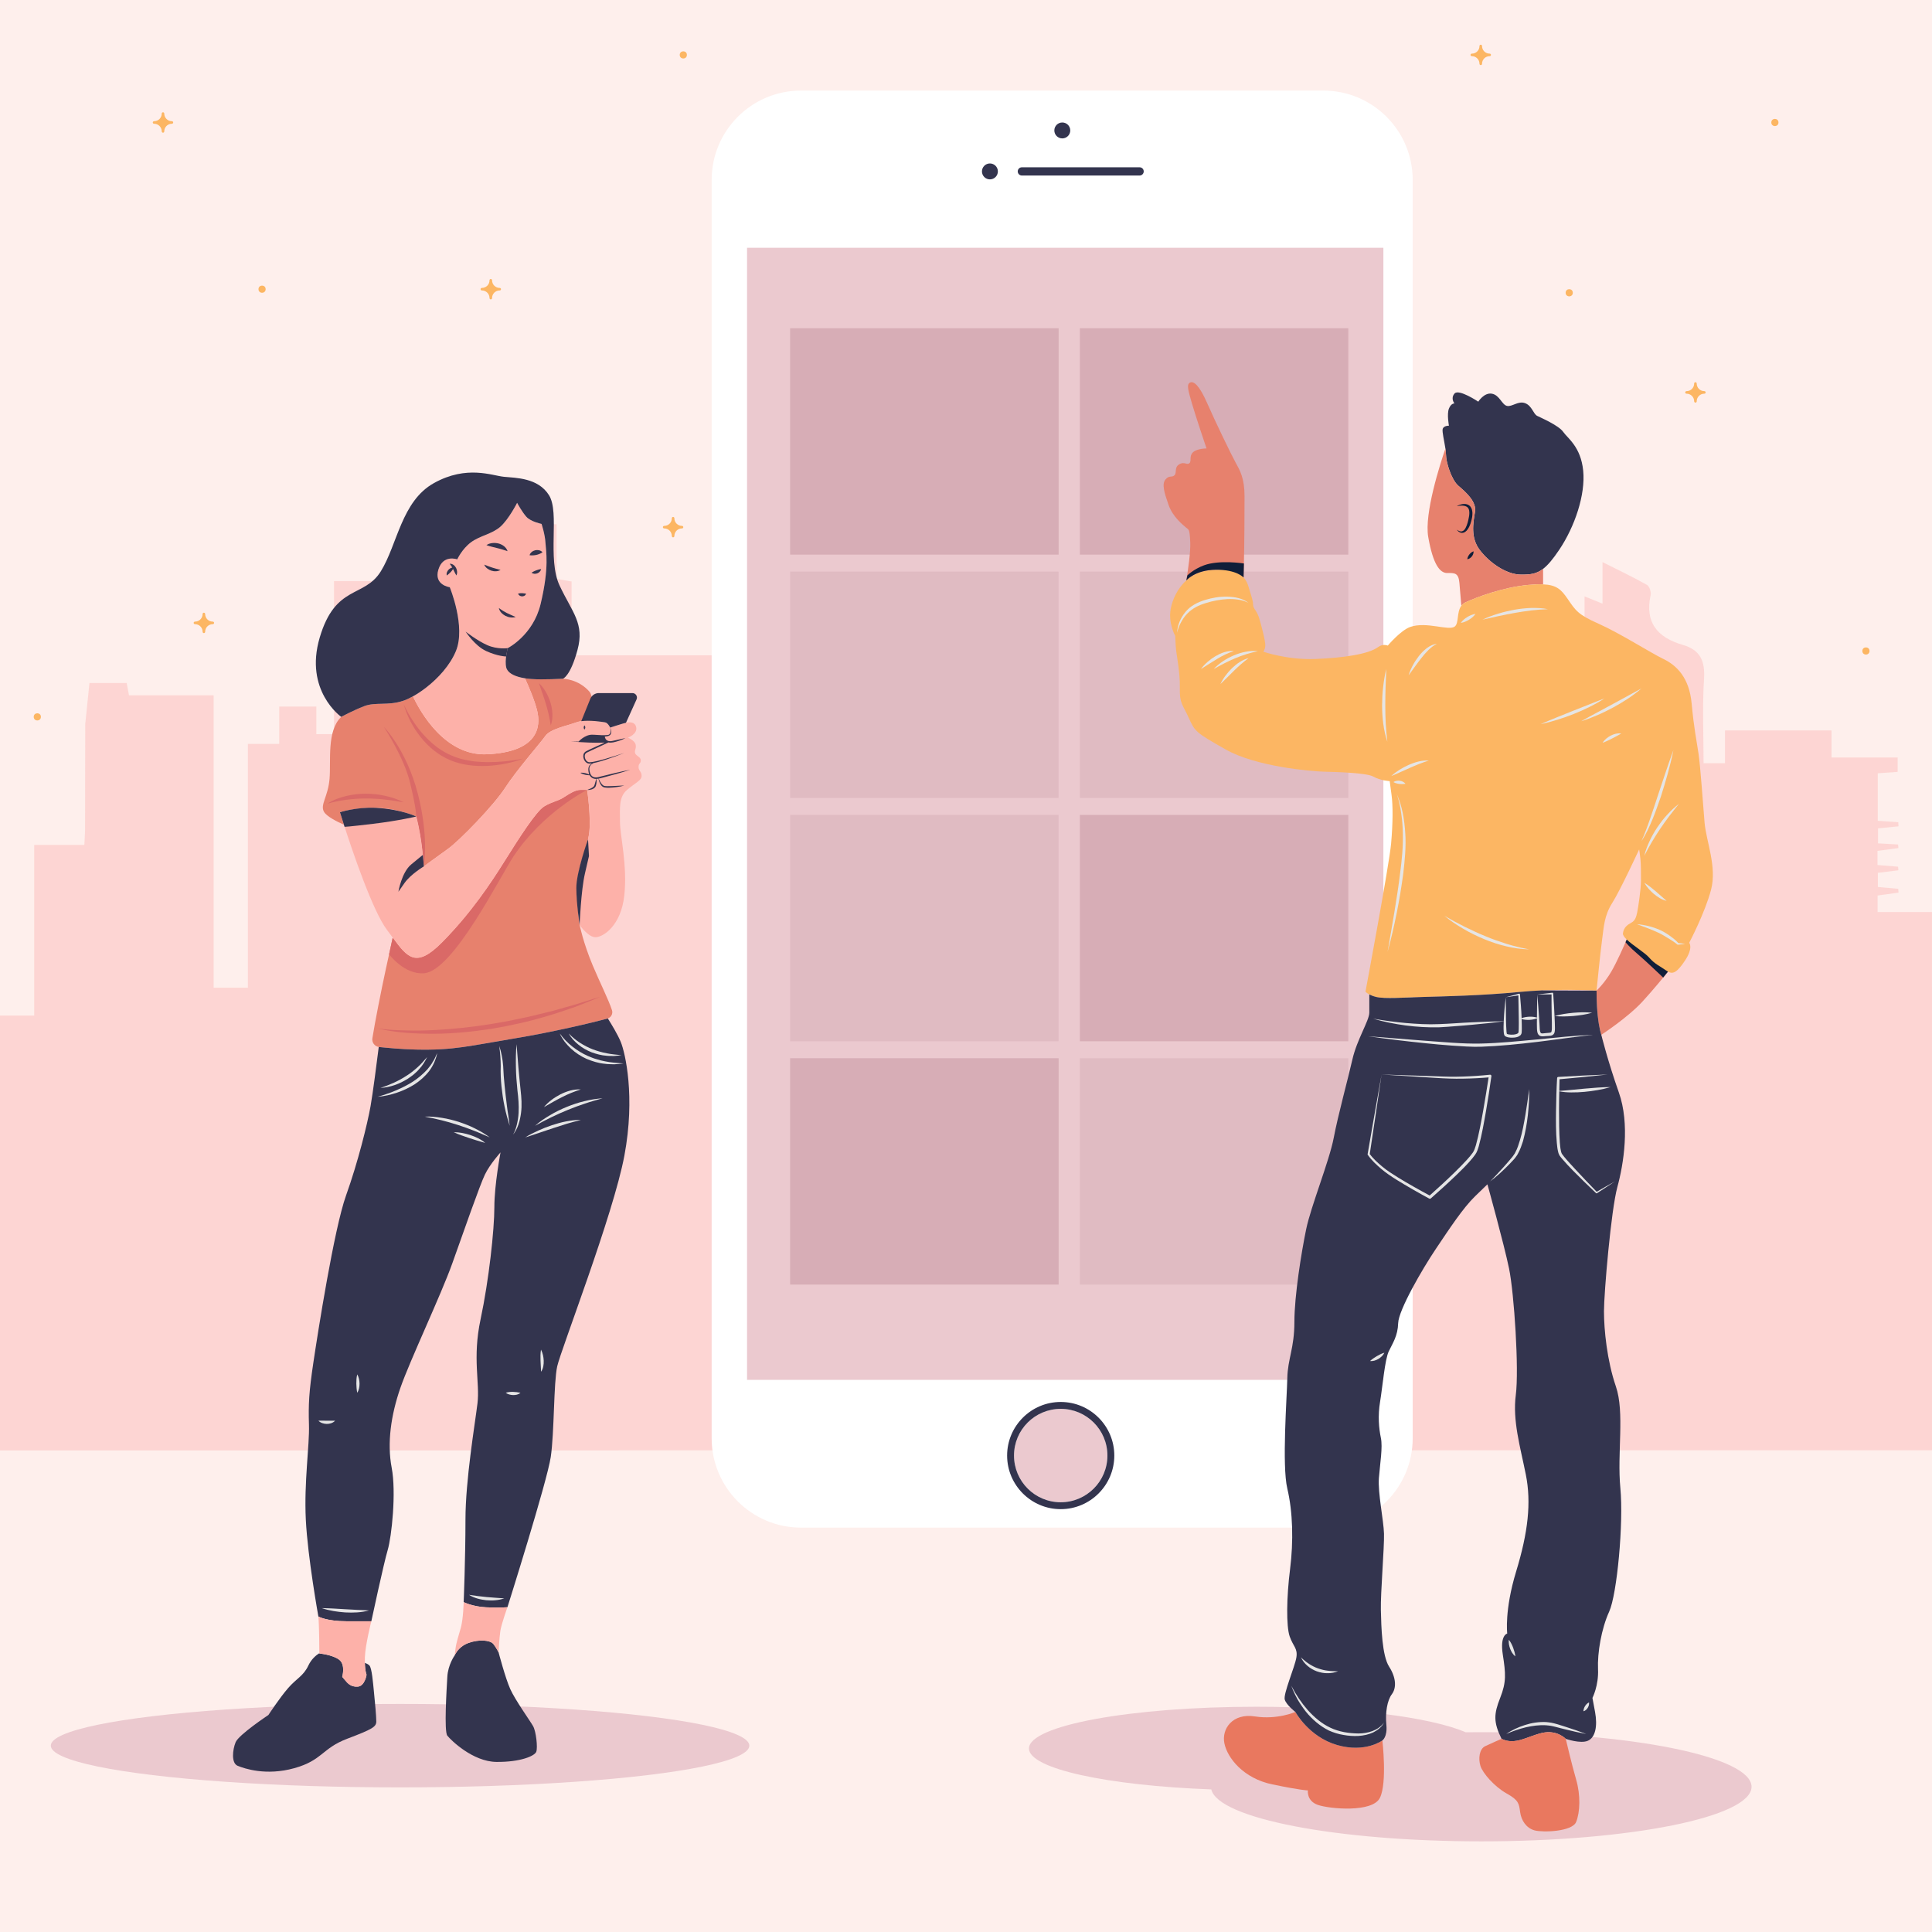 <?xml version="1.0" encoding="utf-8"?>
<!-- Generator: Adobe Illustrator 27.5.0, SVG Export Plug-In . SVG Version: 6.00 Build 0)  -->
<svg version="1.1" xmlns="http://www.w3.org/2000/svg" xmlns:xlink="http://www.w3.org/1999/xlink" x="0px" y="0px"
	 viewBox="0 0 500 500" style="enable-background:new 0 0 500 500;" xml:space="preserve">
<g id="BACKGROUND">
	<rect style="fill:#FEEFEC;" width="500" height="500"/>
</g>
<g id="OBJECTS">
	<g>
		<g style="opacity:0.4;">
			<path style="fill:#FDB0AD;" d="M499.999,255.558c0-6.483-0.001-12.982-0.003-19.524c-4.948,0-9.455,0-14.073,0
				c0-1.667,0-2.962,0-4.269c1.911-0.267,3.662-0.512,5.412-0.757c-0.025-0.329-0.05-0.659-0.075-0.988
				c-1.765-0.156-3.531-0.311-5.263-0.464c0-1.362,0-2.534,0-3.669c1.932-0.238,3.617-0.445,5.303-0.653
				c-0.023-0.313-0.047-0.626-0.07-0.938c-1.771-0.141-3.543-0.282-5.332-0.424c0-1.354,0-2.464,0-3.662
				c1.891-0.254,3.651-0.491,5.411-0.728c-0.03-0.31-0.06-0.621-0.09-0.931c-1.705-0.096-3.41-0.191-5.189-0.291
				c0-1.453,0-2.702,0-3.875c1.964-0.194,3.634-0.359,5.303-0.524c-0.018-0.355-0.035-0.711-0.053-1.066
				c-1.778-0.126-3.557-0.253-5.305-0.377c0-4.191,0-8.184,0-12.292c1.83-0.13,3.448-0.244,5.133-0.363c0-1.242,0-2.301,0-3.736
				c-5.769,0-11.315,0-17.113,0c0-2.526,0-4.674,0-6.98c-9.248,0-18.227,0-27.566,0c0,2.949,0,5.696,0,8.48
				c-1.995,0-3.627,0-5.545,0c0-7.4-0.337-14.675,0.121-21.9c0.293-4.628-1.043-7.444-5.489-8.73
				c-6.493-1.878-9.894-5.72-8.331-12.882c0.175-0.804-0.308-2.287-0.943-2.644c-3.574-2.011-7.288-3.774-11.52-5.906
				c0,3.933,0,7.178,0,10.764c-1.707-0.695-2.977-1.213-4.643-1.891c0,13.101,0,31.662,0,44.757l-24.255,0.212l-30.14,0.018
				c0,0,0,9.703,0,14.647c-2.06,0-3.741,0-5.564,0c-0.109-2.461-0.208-4.696-0.307-6.947c-1.149-0.186-2.027-0.329-2.584-0.419
				c-0.743-3.981-1.429-7.661-2.116-11.342c-0.312,0.035-0.624,0.07-0.937,0.105c0,3.762,0,7.525,0,11.59c-3.448,0-6.512,0-9.54,0
				c-0.203,1.422-0.361,2.521-0.57,3.985c-4.94,0-9.766,0-14.532,0c-0.205,1.273-0.347,2.156-0.5,3.111c-2.321,0-4.46,0-6.983,0
				c0-3.45,0-10.054,0-10.054s-0.004-4.238-4.219-4.492c0.804-5.816,0.533-6.518-3.435-8.374c1.071-2.69,2.482-8.391,2.482-8.391
				l0.168-0.883c0,0,0.007-3.481,0.007-5.587c-3.502,0-6.673,0-10.016,0c-0.117-2.371-0.217-4.394-0.335-6.786
				c-2.525,0-4.858,0-7.546,0c0-2.296,0-4.21,0-6.142c-1.558,0-2.742,0-4.28,0c0,2.128,0,4.044,0,6.238c-6.765,0-13.177,0-19.825,0
				c-0.104,2.293-0.196,4.319-0.294,6.489c-1.203,0-2.177,0-3.576,0c0-12.674,0-25.168,0-37.857c-6.529,0-26.447,0.198-26.447,0.198
				s-0.185-7.334-0.282-9.398c-1.361-0.153-2.445-0.275-3.71-0.418c0-5.294,0-10.369,0-15.443c-0.416,0-0.831,0-1.247,0
				c0,5.143,0,10.287,0,15.299c-1.524,0.316-2.392,0.496-3.268,0.678c0,0-0.28,2.632-0.404,3.805l-2.811-0.01l0.047-8.124
				l-6.317,0.085c0,4.447,0,8.763,0,13.365c-2.745,0-5.095,0-7.878,0c0,26.3,0,52.3,0,78.602c-4.762,0-9.086,0-13.738,0
				c0,10.223,0,20.144,0,30.172c-1.713,0-3.086,0-4.807,0c0-12.632,0-37.725,0-37.725s0-15.047,0-22.599v-17.101h-42.383
				l-0.007-0.262c0-6.464,0-12.636,0-18.858c-1.311-0.224-2.401-0.41-3.882-0.662c0-4.787,0-9.496,0-14.15
				c-11.186,0-21.954,0-33.142,0c0,4.885,0,9.593,0,14.71c-5.542,0-10.671,0-15.742,0h-8.722v39.607
				c-1.41-0.036-2.869,0.013-4.564,0.013c0-2.625,0-4.851,0-7.154c-3.336,0-6.301,0-9.62,0c0,3.222,0,6.283,0,9.673
				c-2.791,0-5.238,0-8.101,0c0,21.243,0,42.151,0,63.097c-3.088,0-5.746,0-8.862,0c0-25.25,0-50.317,0-75.67
				c-7.588,0-14.719,0-21.916,0c-0.228-1.236-0.407-2.204-0.588-3.183c-3.142,0-6.104,0-9.643,0
				c-0.39,3.631-1.086,10.578-1.086,10.578l-0.052,27.743c0,0-0.105,2.183-0.178,3.583c-4.445,0-8.546,0-12.975,0
				c0,14.819,0,29.31,0,44.158c-3.075,0-5.824,0-8.857,0c0,1.046,0,3.078,0,3.078v9.059c0,0,0,8.031,0,11.475v88.927l500-0.036
				V255.558H499.999z"/>
		</g>
		<g>
			<g>
				<path style="fill:#FCB663;" d="M441.067,101.226L441.067,101.226c-1.081,0-1.957-0.876-1.957-1.957l0,0
					c0-0.176-0.126-0.338-0.301-0.353c-0.196-0.017-0.361,0.137-0.361,0.33v0.023c0,1.081-0.876,1.957-1.957,1.957l0,0
					c-0.176,0-0.338,0.126-0.353,0.301c-0.017,0.196,0.137,0.361,0.33,0.361h0.023c1.081,0,1.957,0.876,1.957,1.957v0
					c0,0.176,0.126,0.338,0.301,0.353c0.196,0.017,0.361-0.137,0.361-0.33v-0.024c0-1.081,0.876-1.957,1.957-1.957h0.023
					c0.193,0,0.347-0.164,0.33-0.361C441.405,101.352,441.243,101.226,441.067,101.226z"/>
			</g>
			<g>
				<path style="fill:#FCB663;" d="M55.052,160.874L55.052,160.874c-1.081,0-1.957-0.876-1.957-1.957l0,0
					c0-0.176-0.126-0.338-0.301-0.353c-0.196-0.017-0.361,0.137-0.361,0.33v0.023c0,1.081-0.876,1.957-1.957,1.957h0
					c-0.176,0-0.338,0.126-0.353,0.301c-0.017,0.196,0.137,0.361,0.33,0.361h0.023c1.081,0,1.957,0.876,1.957,1.957v0
					c0,0.176,0.126,0.338,0.301,0.353c0.196,0.017,0.361-0.137,0.361-0.33v-0.024c0-1.081,0.876-1.957,1.957-1.957h0.023
					c0.193,0,0.347-0.164,0.33-0.361C55.39,161,55.228,160.874,55.052,160.874z"/>
			</g>
			<g>
				<path style="fill:#FCB663;" d="M129.305,74.51L129.305,74.51c-1.081,0-1.957-0.876-1.957-1.957v0
					c0-0.176-0.126-0.338-0.301-0.353c-0.196-0.017-0.361,0.137-0.361,0.33v0.023c0,1.081-0.876,1.957-1.957,1.957l0,0
					c-0.176,0-0.338,0.126-0.353,0.301c-0.017,0.196,0.137,0.361,0.33,0.361h0.023c1.081,0,1.957,0.876,1.957,1.957v0
					c0,0.176,0.126,0.338,0.301,0.353c0.196,0.017,0.361-0.137,0.361-0.33v-0.024c0-1.081,0.876-1.957,1.957-1.957h0.023
					c0.193,0,0.347-0.164,0.33-0.361C129.643,74.636,129.481,74.51,129.305,74.51z"/>
			</g>
			<g>
				<path style="fill:#FCB663;" d="M176.486,136.094L176.486,136.094c-1.081,0-1.957-0.876-1.957-1.957v0
					c0-0.176-0.126-0.338-0.301-0.353c-0.196-0.017-0.361,0.137-0.361,0.33v0.023c0,1.081-0.876,1.957-1.957,1.957l0,0
					c-0.176,0-0.338,0.126-0.353,0.301c-0.017,0.196,0.137,0.361,0.33,0.361h0.023c1.081,0,1.957,0.876,1.957,1.957v0
					c0,0.176,0.126,0.338,0.301,0.353c0.196,0.017,0.361-0.137,0.361-0.33v-0.024c0-1.081,0.876-1.957,1.957-1.957h0.023
					c0.193,0,0.347-0.164,0.33-0.361C176.824,136.22,176.662,136.094,176.486,136.094z"/>
			</g>
			<g>
				<path style="fill:#FCB663;" d="M44.47,31.368L44.47,31.368c-1.081,0-1.957-0.876-1.957-1.957v0c0-0.176-0.126-0.338-0.301-0.353
					c-0.196-0.017-0.361,0.137-0.361,0.33v0.023c0,1.081-0.876,1.957-1.957,1.957h0c-0.176,0-0.338,0.126-0.353,0.301
					c-0.017,0.196,0.137,0.361,0.33,0.361h0.023c1.081,0,1.957,0.876,1.957,1.957v0c0,0.176,0.126,0.338,0.301,0.353
					c0.196,0.017,0.361-0.137,0.361-0.33v-0.024c0-1.081,0.876-1.957,1.957-1.957h0.023c0.193,0,0.347-0.164,0.33-0.361
					C44.808,31.494,44.646,31.368,44.47,31.368z"/>
			</g>
			<g>
				<path style="fill:#FCB663;" d="M385.507,13.879L385.507,13.879c-1.081,0-1.957-0.876-1.957-1.957v0
					c0-0.176-0.126-0.338-0.301-0.353c-0.196-0.017-0.361,0.137-0.361,0.33v0.023c0,1.081-0.876,1.957-1.957,1.957l0,0
					c-0.176,0-0.338,0.126-0.353,0.301c-0.017,0.196,0.137,0.361,0.33,0.361h0.023c1.081,0,1.957,0.876,1.957,1.957v0
					c0,0.176,0.126,0.338,0.301,0.353c0.196,0.017,0.361-0.137,0.361-0.33v-0.024c0-1.081,0.876-1.957,1.957-1.957h0.023
					c0.193,0,0.347-0.164,0.33-0.361C385.845,14.005,385.683,13.879,385.507,13.879z"/>
			</g>
			<circle style="fill:#FCB663;" cx="9.656" cy="185.524" r="0.926"/>
			<circle style="fill:#FCB663;" cx="176.841" cy="14.21" r="0.926"/>
			<circle style="fill:#FCB663;" cx="482.902" cy="168.47" r="0.926"/>
			<circle style="fill:#FCB663;" cx="459.341" cy="31.699" r="0.926"/>
			<circle style="fill:#FCB663;" cx="67.823" cy="74.841" r="0.926"/>
			<circle style="fill:#FCB663;" cx="406.115" cy="75.767" r="0.926"/>
		</g>
	</g>
	<g>
		<g>
			<path style="fill:#FFFFFF;" d="M342.467,395.347H207.309c-12.777,0-23.135-10.358-23.135-23.135V46.575
				c0-12.777,10.358-23.135,23.135-23.135h135.159c12.777,0,23.135,10.358,23.135,23.135v325.636
				C365.603,384.989,355.245,395.347,342.467,395.347z"/>
		</g>
		<g>
			<rect x="193.333" y="64.124" style="fill:#EBC9CF;" width="164.684" height="292.983"/>
		</g>
		<g>
			<g>
				<circle style="fill:#33344E;" cx="274.921" cy="33.759" r="2.06"/>
			</g>
			<g>
				<circle style="fill:#33344E;" cx="256.189" cy="44.362" r="2.06"/>
			</g>
			<g>
				<path style="fill:#33344E;" d="M294.928,45.428h-30.471c-0.59,0-1.068-0.478-1.068-1.067s0.478-1.067,1.068-1.067h30.471
					c0.59,0,1.068,0.478,1.068,1.067S295.517,45.428,294.928,45.428z"/>
			</g>
			<g>
				<circle style="fill:#EBC9CF;" cx="274.512" cy="376.697" r="12.085"/>
			</g>
			<g>
				<path style="fill:#33344E;" d="M274.512,364.612c6.675,0,12.085,5.411,12.085,12.086c0,6.675-5.411,12.085-12.085,12.085
					s-12.085-5.411-12.085-12.085C262.426,370.022,267.837,364.612,274.512,364.612 M274.512,362.827
					c-7.648,0-13.87,6.222-13.87,13.87c0,7.648,6.222,13.87,13.87,13.87s13.87-6.222,13.87-13.87
					C288.382,369.049,282.16,362.827,274.512,362.827L274.512,362.827z"/>
			</g>
		</g>
		<g style="opacity:0.2;">
			<g>
				<rect x="204.487" y="84.95" style="fill:#863D50;" width="69.48" height="58.584"/>
			</g>
			<g>
				<rect x="279.466" y="84.95" style="fill:#863D50;" width="69.48" height="58.584"/>
			</g>
			<g style="opacity:0.5;">
				<rect x="204.487" y="147.921" style="fill:#863D50;" width="69.48" height="58.584"/>
			</g>
			<g style="opacity:0.5;">
				<rect x="279.466" y="147.921" style="fill:#863D50;" width="69.48" height="58.584"/>
			</g>
			<g style="opacity:0.5;">
				<rect x="204.487" y="210.893" style="fill:#863D50;" width="69.48" height="58.584"/>
			</g>
			<g>
				<rect x="279.466" y="210.893" style="fill:#863D50;" width="69.48" height="58.584"/>
			</g>
			<g>
				<rect x="204.487" y="273.864" style="fill:#863D50;" width="69.48" height="58.584"/>
			</g>
			<g style="opacity:0.5;">
				<rect x="279.466" y="273.864" style="fill:#863D50;" width="69.48" height="58.584"/>
			</g>
		</g>
	</g>
	<g>
		<path style="fill:#EBC9CF;" d="M383.349,448.287c-1.357,0-2.702,0.01-4.04,0.025c-8.917-3.881-29.829-6.605-54.206-6.605
			c-32.48,0-58.81,4.836-58.81,10.8c0,5.234,20.277,9.598,47.19,10.589c1.761,7.486,32.365,13.447,69.866,13.447
			c38.633,0,69.951-6.325,69.951-14.128C453.301,454.613,421.982,448.287,383.349,448.287z"/>
		<g>
			<g>
				<path style="fill:#E7816D;" d="M431.244,251.188c-1.485-1.069-2.97-1.652-4.455-3.38c-1.067-1.242-4.189-3.125-5.796-4.659
					c-0.697,1.615-2.553,5.83-3.961,8.252c-1.768,3.041-3.843,4.968-3.843,4.968s-0.046,3.093,0.307,6.487
					c0.354,3.394,0.919,4.95,0.919,4.95s6.859-4.455,10.677-8.627c2.878-3.145,5.474-6.337,6.579-7.719
					C431.532,251.382,431.39,251.294,431.244,251.188z"/>
			</g>
			<g>
				<path style="fill:#101E39;" d="M421.275,242.492l10.96,8.259l-1.804,2.243c0,0-4.971-4.731-6.782-6.243
					c-1.811-1.512-2.957-2.907-2.957-2.907L421.275,242.492z"/>
			</g>
			<g>
				<path style="fill:#33344E;" d="M409.729,121.808c-0.621-6.209-4.036-8.382-5.174-10.037c-1.138-1.656-5.691-3.621-6.726-4.139
					c-1.035-0.517-1.331-2.594-3.114-3.284c-1.783-0.69-3.383,0.989-4.706,0.701c-1.323-0.288-1.909-2.818-3.922-3.164
					c-2.013-0.345-3.509,2.071-3.509,2.071s-5.062-3.404-6.155-2.104c-1.093,1.299,0,2.565,0,2.565s-0.863-0.115-1.438,1.323
					c-0.575,1.438,0,4.429,0,4.429s-1.392-0.046-1.622,0.874c-0.175,0.701,0.416,3.094,0.708,5.035
					c0.092,0.608,0.155,1.173,0.155,1.626c0,1.898,1.388,6.485,3.218,8.036c2.229,1.89,4.716,4.21,4.283,6.762
					c-0.485,2.858-1.166,6.651,1.201,9.795c2.433,3.23,6.829,6.415,10.762,6.415c2.317,0,3.915-0.145,5.663-1.491
					c1.219-0.938,2.509-2.459,4.167-4.925C407.556,136.295,410.35,128.017,409.729,121.808z"/>
			</g>
			<g>
				<path style="fill:#E7816D;" d="M321.835,149.455c0.018-0.769,0.046-1.914,0.086-3.629c0.124-5.188,0.165-12.64,0.165-17.375
					c0-4.735-1.194-6.711-2.347-8.811c-1.153-2.1-5.311-10.705-7.329-15.316c-2.017-4.611-3.5-5.805-4.447-5.311
					c-0.947,0.494-0.453,2.059,0.494,5.352c0.947,3.294,3.788,11.693,3.788,11.693s-2.512,0-3.541,1.029
					c-1.029,1.029-0.247,2.265-0.906,2.8c-0.659,0.535-1.318-0.535-2.635,0.288c-1.318,0.823-0.535,2.1-1.194,2.8
					c-0.659,0.7-1.359-0.082-2.347,1.112c-0.988,1.194-0.307,3.42,0.799,6.582c1.107,3.163,3.795,5.218,4.507,5.851
					c0.712,0.633,0.949,0.158,1.107,3.874c0.105,2.472-0.559,7.042-1.016,9.825c1.447-1.297,3.3-2.27,5.615-2.559
					C317.18,147.092,320.18,147.674,321.835,149.455z"/>
			</g>
			<g>
				<path style="fill:#E7816D;" d="M379.294,155.879c2.721-1.256,9.523-3.872,16.221-4.5c1.537-0.144,2.79-0.193,3.838-0.149v-4.009
					c-1.748,1.346-3.346,1.491-5.663,1.491c-3.932,0-8.329-3.185-10.762-6.415c-2.368-3.144-1.687-6.937-1.201-9.795
					c0.433-2.551-2.054-4.871-4.283-6.762c-1.829-1.551-3.218-6.138-3.218-8.036c0-0.453-0.063-1.018-0.155-1.626
					c-1.402,4.097-5.5,16.837-4.446,22.893c1.265,7.274,3.083,9.329,4.902,9.329s2.925-0.158,3.163,2.53
					c0.15,1.695,0.362,4.271,0.499,5.942C378.458,156.412,378.811,156.102,379.294,155.879z"/>
			</g>
			<g>
				<path style="fill:#FCB663;" d="M441.143,212.914c-0.419-4.814-1.047-14.337-1.57-17.895s-1.151-6.279-1.779-12.977
					c-0.628-6.698-3.872-9.837-7.326-11.512s-11.302-6.698-16.744-9.105c-5.442-2.407-5.965-3.454-8.058-6.488
					c-1.613-2.339-2.793-3.557-6.313-3.707c-1.048-0.045-2.301,0.005-3.838,0.149c-6.698,0.628-13.5,3.244-16.221,4.5
					c-0.483,0.223-0.837,0.533-1.105,0.893c-1.244,1.668-0.587,4.471-1.682,5.355c-1.551,1.253-7.279-1.372-11.543,0.128
					c-2.478,0.872-5.809,4.824-5.809,4.824s-1.264-0.541-2.457,0.354c-2.487,1.865-8.963,2.816-16.248,3.112
					c-7.285,0.295-13.508-1.89-13.508-1.89s0.414-0.414,0.512-1.497c0.098-1.083-0.984-5.198-1.575-7.167
					c-0.591-1.969-1.575-2.461-1.575-3.446c0-0.985-0.216-1.503-1.263-4.933c-0.26-0.852-0.66-1.57-1.207-2.158
					c-1.654-1.781-4.655-2.363-9.2-1.795c-2.315,0.289-4.168,1.262-5.615,2.559c-2.332,2.091-3.605,5.028-4.035,7.324
					c-0.698,3.721,1.163,7.034,1.163,7.034s0,0,0.116,2.384c0.116,2.384,1.168,6.721,1.076,10.966s0.738,4.337,2.307,7.844
					c1.569,3.507,1.753,3.783,9.597,8.213c7.844,4.429,21.963,5.629,25.285,5.721c3.322,0.092,11.166,0.277,12.919,1.292
					c1.753,1.015,4.208,1.158,4.208,1.158s0.121,0.966,0.483,3.623c0.362,2.657,0.362,7.125-0.121,12.56s-6.631,38.304-6.631,38.304
					s0.254,0.335,0.989,0.719c0.412,0.215,0.974,0.446,1.732,0.641c2.109,0.544,7.62,0.136,12.451,0
					c4.83-0.136,15.104-0.34,24.765-1.293c1.913-0.189,3.846-0.315,5.718-0.398c7.583-0.335,14.148,0.058,14.148,0.058
					s0.952-9.661,1.429-13.131c0.476-3.47,0.544-6.259,2.653-9.593c2.109-3.334,6.94-13.811,6.94-13.811s0.204,1.089,0.34,2.517
					c0.136,1.429,0.136,3.198,0.136,5.511c0,2.313-0.749,7.23-0.987,8.299c-0.238,1.069-0.475,2.079-1.485,2.613
					c-1.01,0.535-2.019,1.247-2.198,2.792c-0.05,0.434,0.346,0.982,0.975,1.583c1.606,1.534,4.728,3.417,5.796,4.659
					c1.485,1.728,2.97,2.311,4.455,3.38c0.147,0.106,0.288,0.194,0.429,0.272c1.278,0.715,2.348,0.225,4.382-2.826
					c2.257-3.385,1.112-4.638,1.112-4.638s4.081-7.744,5.651-13.709C444.388,224.321,441.562,217.728,441.143,212.914z"/>
			</g>
			<g>
				<path style="fill:#E9785F;" d="M346.038,451.604c-7.309-2.113-10.792-8.557-10.792-8.557s-4.657,2.07-10.479,1.164
					c-5.822-0.906-8.668,3.234-7.892,6.986c0.776,3.752,4.916,9.056,12.42,10.608c7.504,1.552,9.185,1.552,9.185,1.552
					s-0.388,2.717,2.587,3.752c2.976,1.035,14.101,2.07,16.042-1.811c1.941-3.881,0.647-14.878,0.647-14.878
					S353.346,453.717,346.038,451.604z"/>
			</g>
			<g>
				<path style="fill:#33344E;" d="M418.189,358.811c-2.311-6.741-3.082-14.734-3.082-19.453c0-4.719,1.83-26.194,3.467-32.165
					c1.637-5.971,3.274-16.275,0.385-24.461c-2.889-8.186-4.543-14.925-4.543-14.925s-0.566-1.556-0.919-4.95
					c-0.354-3.394-0.307-6.487-0.307-6.487l-14.148-0.058c-1.872,0.083-3.805,0.209-5.718,0.398
					c-9.661,0.952-19.934,1.157-24.765,1.293c-4.831,0.136-10.341,0.544-12.451,0c-0.758-0.196-1.32-0.426-1.732-0.641
					c0,1.32,0,3.399,0,4.707c0,2.032-3.204,6.954-4.376,12.111c-1.172,5.157-3.721,14.415-4.84,20.316
					c-1.119,5.901-5.901,17.702-7.122,23.603c-1.221,5.901-3.052,17.193-3.052,24.01s-1.729,9.563-1.831,14.548
					s-1.424,22.585,0,28.588c1.424,6.002,1.628,13.633,0.712,20.856c-0.916,7.223-1.017,14.752-0.102,17.397
					c0.916,2.645,2.136,3.052,1.729,5.494c-0.407,2.442-3.449,9.461-2.996,10.886c0.453,1.424,2.747,3.172,2.747,3.172
					s3.484,6.444,10.792,8.557c7.309,2.113,11.718-1.183,11.718-1.183s1.341-0.881,1.036-4.035
					c-0.305-3.154,0.203-6.308,1.424-7.935s1.119-4.273-0.712-7.122s-2.035-10.174-2.136-14.65
					c-0.102-4.476,0.909-16.176,0.811-19.737c-0.099-3.561-1.625-10.581-1.319-14.446c0.305-3.866,1.017-7.935,0.509-10.377
					s-0.814-5.697-0.203-9.36c0.61-3.663,1.221-10.886,2.238-13.022c1.017-2.136,2.34-3.968,2.442-7.325
					c0.102-3.357,6.206-13.938,9.767-19.228c3.561-5.29,7.02-10.581,10.174-13.633c3.154-3.052,3.154-3.052,3.154-3.052
					s4.273,15.362,5.595,21.771c1.323,6.409,2.616,26.11,1.749,32.755c-0.867,6.645,1.156,13.386,2.6,20.609
					c1.445,7.223,0.578,14.927-2.504,25.039c-3.082,10.112-2.311,16.083-2.311,16.083s-1.926,0.385-1.156,5.393
					c0.77,5.008,0.963,7.126-0.674,11.267c-1.637,4.141-1.781,6.258,0.361,10.592c3.57,1.728,6.632-0.656,10.494-1.53
					s6.121,1.53,6.121,1.53s3.825,1.349,5.751,0.482c1.926-0.867,2.504-3.815,1.83-7.445s-0.674-3.63-0.674-3.63
					s1.637-3.178,1.445-7.415c-0.193-4.237,0.867-10.497,2.889-14.927c2.022-4.43,3.756-22.92,2.889-31.973
					S420.5,365.552,418.189,358.811z"/>
			</g>
			<g>
				<path style="fill:#E9785F;" d="M399.093,448.479c-3.862,0.874-6.923,3.258-10.494,1.53c0,0-2.696,1.166-4.227,1.895
					c-1.53,0.729-1.822,3.206-1.239,5.101c0.583,1.895,3.644,5.393,6.777,7.142c3.134,1.749,3.206,2.623,3.498,4.81
					s1.603,4.154,3.717,4.737c2.113,0.583,9.765,0.364,10.785-2.186c1.02-2.551,1.166-6.923,0-10.931
					c-1.166-4.008-2.696-10.567-2.696-10.567S402.956,447.604,399.093,448.479z"/>
			</g>
			<g>
				<g>
					<path style="fill:#E5E5E5;" d="M354.082,268.182l14.582,1.148c4.854,0.331,9.727,0.845,14.558,0.742
						c4.849-0.113,9.704-0.613,14.553-1.061l7.278-0.71c2.426-0.233,4.875-0.376,7.303-0.495c-4.854,0.522-9.664,1.252-14.512,1.838
						c-4.845,0.58-9.702,1.075-14.602,1.255c-2.462,0.061-4.908-0.123-7.342-0.289c-2.435-0.184-4.867-0.383-7.292-0.649
						C363.754,269.458,358.91,268.882,354.082,268.182z"/>
				</g>
				<g>
					<path style="fill:#E5E5E5;" d="M401.969,257.126l-0.001-0.015l-0.001-0.008c-0.012-0.115-0.115-0.198-0.229-0.185
						c-1.345,0.142-2.659,0.309-3.88,0.455c1.291-0.011,2.497-0.006,3.676-0.019c0.005,1.932-0.013,3.864,0.05,5.793
						c0.021,0.997,0.057,2.008,0.035,2.982c-0.002,0.467-0.091,1.009-0.22,1.043c-0.203,0.125-0.812,0.135-1.29,0.184
						c-0.507,0.04-1.059,0.156-1.268,0.033c-0.195-0.073-0.317-0.583-0.35-1.044c-0.053-0.966-0.092-1.951-0.17-2.924
						c-0.123-1.955-0.296-3.951-0.463-6.049c-0.046,1.904-0.097,3.909-0.099,5.955c0,0.005,0,0.01,0,0.015
						c-0.677-0.2-1.346-0.24-2.014-0.221c-0.655,0.039-1.307,0.133-1.954,0.379c-0.003-0.067-0.004-0.135-0.007-0.202
						c-0.061-1.985-0.255-3.961-0.419-5.938l-0.001-0.018l-0.006-0.034c-0.028-0.106-0.137-0.169-0.243-0.14l-3.424,0.916
						l3.261-0.472l0.095,5.707c0.016,0.987,0.027,1.976,0,2.952c-0.013,0.238-0.015,0.49-0.042,0.715
						c-0.024,0.299-0.034,0.264-0.138,0.393c-0.219,0.214-0.713,0.327-1.148,0.375c-0.451,0.048-0.929,0.03-1.355-0.058
						c-0.197-0.042-0.436-0.134-0.395-0.168c0.003,0.032-0.031-0.133-0.046-0.226c-0.024-0.101-0.031-0.225-0.043-0.342
						c-0.076-0.953-0.103-1.948-0.125-2.933l-0.065-5.942c-0.25,1.971-0.421,3.948-0.51,5.934c-0.004,0.094-0.006,0.189-0.01,0.283
						c-2.766,0.034-5.523,0.147-8.279,0.276c-2.847,0.117-5.707,0.377-8.537,0.466c-2.83,0.128-5.67-0.049-8.502-0.283
						c-2.832-0.259-5.658-0.634-8.474-1.125c2.742,0.824,5.563,1.361,8.403,1.755c2.844,0.372,5.719,0.54,8.598,0.479
						c1.445-0.053,2.86-0.192,4.286-0.298c1.424-0.12,2.849-0.208,4.27-0.359c2.748-0.258,5.494-0.531,8.232-0.884
						c-0.039,0.891-0.078,1.78-0.009,2.697c0.011,0.129,0.014,0.253,0.041,0.395c0.035,0.149,0.007,0.239,0.135,0.49
						c0.09,0.234,0.308,0.312,0.435,0.381c0.149,0.07,0.282,0.105,0.42,0.141c0.541,0.123,1.065,0.15,1.599,0.107
						c0.53-0.068,1.081-0.107,1.625-0.549c0.13-0.101,0.26-0.275,0.325-0.46c0.076-0.223,0.069-0.343,0.08-0.472
						c0.024-0.268,0.019-0.512,0.028-0.769c0.005-0.858-0.02-1.705-0.051-2.553c0.665,0.19,1.324,0.229,1.981,0.212
						c0.663-0.038,1.323-0.134,1.977-0.388c0.001,0.948-0.034,1.89,0.016,2.844c0.018,0.261,0.049,0.529,0.123,0.812
						c0.071,0.271,0.23,0.63,0.582,0.832c0.348,0.182,0.672,0.166,0.946,0.152l0.747-0.062l0.753-0.048
						c0.263-0.033,0.544-0.023,0.901-0.222c0.376-0.227,0.504-0.644,0.542-0.912c0.043-0.287,0.052-0.551,0.056-0.811
						c0-1.028-0.058-2.017-0.1-3.02C402.255,261.124,402.097,259.125,401.969,257.126z"/>
					<path style="fill:#E5E5E5;" d="M407.163,262.107c-1.617,0.154-3.228,0.371-4.818,0.84c1.647,0.183,3.271,0.115,4.89-0.016
						c1.617-0.156,3.228-0.373,4.818-0.84C410.407,261.909,408.782,261.977,407.163,262.107z"/>
				</g>
				<g>
					<path style="fill:#E5E5E5;" d="M395.755,281.846c0.039,2.262-0.104,4.521-0.35,6.772c-0.25,2.251-0.653,4.489-1.247,6.697
						c-0.36,1.088-0.71,2.185-1.295,3.207c-0.128,0.262-0.277,0.515-0.467,0.752c-0.18,0.232-0.345,0.504-0.54,0.7
						c-0.373,0.426-0.763,0.837-1.161,1.241c-1.581,1.621-3.235,3.176-5.049,4.53c0.791-0.808,1.578-1.611,2.329-2.451
						c0.769-0.82,1.522-1.655,2.251-2.509l1.091-1.282c0.199-0.21,0.315-0.434,0.476-0.649c0.162-0.207,0.293-0.442,0.407-0.691
						c0.519-0.95,0.837-2.025,1.163-3.079c0.643-2.13,1.031-4.343,1.413-6.554C395.152,286.316,395.453,284.085,395.755,281.846z"/>
				</g>
				<g>
					<path style="fill:#E5E5E5;" d="M357.549,278.077l14.04,0.458c2.376,0.108,4.69,0.166,7.032,0.076
						c2.334-0.078,4.674-0.234,6.99-0.479c0.183-0.019,0.346,0.113,0.366,0.296c0.003,0.027,0.002,0.057-0.002,0.082
						c-0.412,3.033-0.895,6.053-1.404,9.071c-0.529,3.017-1.045,6.029-1.85,9.02c-0.226,0.73-0.449,1.542-0.942,2.215
						c-0.463,0.649-0.962,1.243-1.478,1.819c-1.028,1.154-2.119,2.233-3.221,3.299c-2.207,2.13-4.471,4.187-6.775,6.208
						c-0.121,0.107-0.294,0.121-0.429,0.049c-2.865-1.558-5.698-3.161-8.472-4.886c-1.379-0.865-2.757-1.778-4.008-2.855
						c-1.24-1.083-2.451-2.171-3.423-3.591c-0.035-0.051-0.046-0.111-0.036-0.167l0.002-0.01l1.8-10.364L357.549,278.077z
						 M357.549,278.077l-1.531,10.402l-1.541,10.281l-0.035-0.176c0.891,1.255,2.133,2.362,3.357,3.386
						c1.232,1.03,2.597,1.885,3.976,2.74c2.76,1.695,5.601,3.281,8.458,4.814l-0.428,0.049c2.279-2.023,4.529-4.091,6.709-6.219
						c1.089-1.065,2.162-2.146,3.179-3.264c0.507-0.559,0.994-1.135,1.423-1.727c0.425-0.568,0.616-1.259,0.845-1.98
						c0.801-2.909,1.339-5.929,1.882-8.927c0.534-3.005,1.002-6.024,1.474-9.039l0.364,0.378c-2.35,0.208-4.695,0.324-7.047,0.362
						c-2.346,0.05-4.721-0.049-7.026-0.198L357.549,278.077z"/>
				</g>
				<path style="fill:#E5E5E5;" d="M413.22,308.436c-1.898-1.976-3.805-3.945-5.655-5.961c-0.935-1.026-1.896-2.036-2.765-3.097
					c-0.22-0.264-0.426-0.532-0.602-0.799c-0.048-0.134-0.099-0.264-0.155-0.393c-0.049-0.14-0.07-0.318-0.107-0.475
					c-0.077-0.318-0.117-0.657-0.155-0.997c-0.045-0.337-0.081-0.677-0.1-1.023c-0.189-2.75-0.206-5.536-0.21-8.314
					c-0.002-1.65,0.029-3.3,0.065-4.951c1.014,0.207,2.052,0.281,3.081,0.291c1.152,0.019,2.301-0.048,3.444-0.147
					c2.284-0.223,4.553-0.581,6.767-1.237c-2.307,0.012-4.575,0.218-6.843,0.413l-3.395,0.325c-1.014,0.086-2.026,0.196-3.052,0.257
					c0.022-1.007,0.044-2.015,0.063-3.022c4.155-0.371,8.308-0.758,12.456-1.229c-4.267,0.146-8.527,0.38-12.787,0.629
					c-0.154,0.009-0.28,0.131-0.29,0.289l-0.001,0.011c-0.175,2.786-0.229,5.573-0.279,8.364c-0.036,2.791-0.053,5.583,0.198,8.388
					c0.024,0.35,0.064,0.702,0.115,1.055c0.043,0.352,0.089,0.704,0.179,1.063c0.045,0.181,0.066,0.353,0.131,0.54l0.245,0.571
					c0.209,0.31,0.434,0.592,0.662,0.861c0.915,1.079,1.869,2.094,2.848,3.091c1.966,1.982,3.951,3.937,5.985,5.846l0.007,0.007
					c0.056,0.053,0.143,0.062,0.21,0.018c1.555-1.02,3.119-2.024,4.661-3.063C416.357,306.625,414.792,307.537,413.22,308.436z"/>
				<g>
					<path style="fill:#E5E5E5;" d="M358.279,350.079c-0.338,0.72-0.915,1.22-1.547,1.61c-0.641,0.369-1.382,0.633-2.172,0.541
						c0.583-0.531,1.154-0.886,1.751-1.253C356.918,350.632,357.524,350.299,358.279,350.079z"/>
				</g>
				<g>
					<path style="fill:#E5E5E5;" d="M336.68,428.902c0.64,0.66,1.345,1.209,2.074,1.696c0.737,0.472,1.504,0.891,2.325,1.168
						c0.815,0.284,1.658,0.516,2.534,0.607c0.873,0.123,1.765,0.136,2.69,0.159c-0.434,0.145-0.882,0.266-1.337,0.365
						c-0.459,0.051-0.924,0.149-1.393,0.12c-0.942,0.036-1.882-0.176-2.778-0.475C339.023,431.89,337.448,430.594,336.68,428.902z"
						/>
				</g>
				<g>
					<path style="fill:#E5E5E5;" d="M390.48,424.364c0.528,0.648,0.838,1.343,1.117,2.049c0.262,0.718,0.474,1.422,0.577,2.247
						c-0.677-0.507-1.063-1.232-1.35-1.955C390.561,425.968,390.384,425.197,390.48,424.364z"/>
				</g>
				<g>
					<path style="fill:#E5E5E5;" d="M411.237,440.582c0.068,0.555-0.099,0.994-0.329,1.395c-0.25,0.383-0.578,0.753-1.123,0.904
						c0.028-0.553,0.192-0.949,0.419-1.338C410.448,441.172,410.735,440.824,411.237,440.582z"/>
				</g>
				<g>
					<path style="fill:#E5E5E5;" d="M389.814,448.752c1.486-1.028,3.154-1.775,4.885-2.337c1.735-0.55,3.576-0.835,5.429-0.746
						c0.461,0.05,0.924,0.091,1.38,0.176c0.448,0.109,0.924,0.186,1.343,0.328c0.857,0.269,1.721,0.516,2.572,0.806
						c1.709,0.554,3.414,1.12,5.089,1.774c-1.776-0.325-3.522-0.737-5.264-1.162c-0.875-0.199-1.737-0.442-2.605-0.662
						c-0.438-0.129-0.851-0.19-1.275-0.287c-0.425-0.074-0.859-0.103-1.289-0.147c-1.735-0.102-3.487,0.142-5.209,0.532
						C393.151,447.447,391.46,448.026,389.814,448.752z"/>
				</g>
				<g>
					<path style="fill:#E5E5E5;" d="M334.199,436.286c1.157,2.272,2.591,4.381,4.242,6.276c1.681,1.858,3.605,3.524,5.857,4.569
						c2.224,1.063,4.766,1.459,7.249,1.494c1.244-0.005,2.49-0.196,3.654-0.634c1.156-0.437,2.254-1.147,2.977-2.204
						c-0.566,1.163-1.662,1.995-2.818,2.577c-1.191,0.539-2.491,0.813-3.79,0.897c-1.299,0.067-2.607-0.022-3.878-0.258
						c-1.282-0.198-2.549-0.604-3.749-1.125c-2.351-1.168-4.363-2.907-5.988-4.908c-0.791-1.021-1.52-2.083-2.163-3.195
						C335.185,438.646,334.609,437.497,334.199,436.286z"/>
				</g>
			</g>
			<g>
				<g>
					<path style="fill:#E5E5E5;" d="M373.802,237.008c1.725,0.998,3.466,1.945,5.235,2.83c1.776,0.872,3.565,1.708,5.391,2.454
						c1.814,0.777,3.684,1.405,5.563,2.004c0.943,0.291,1.894,0.56,2.86,0.77c0.953,0.287,1.937,0.398,2.911,0.637
						c-1.991-0.062-3.99-0.314-5.937-0.792c-1.949-0.463-3.864-1.083-5.712-1.854c-1.846-0.776-3.654-1.645-5.377-2.661
						C377.013,239.384,375.335,238.288,373.802,237.008z"/>
				</g>
				<g>
					<path style="fill:#E5E5E5;" d="M423.649,239.181c1.996,0.159,3.961,0.64,5.82,1.445c0.938,0.399,1.811,0.948,2.624,1.516
						c0.821,0.587,1.617,1.17,2.31,1.989l-0.167-0.078c0.633,0.067,1.267,0.118,1.9,0.218c-0.633,0.099-1.267,0.15-1.9,0.218
						c-0.043,0.005-0.084-0.009-0.115-0.035l-0.052-0.043c-0.706-0.59-1.571-1.118-2.394-1.63c-0.843-0.521-1.663-1.013-2.539-1.421
						C427.378,240.536,425.519,239.882,423.649,239.181z"/>
				</g>
				<g>
					<path style="fill:#E5E5E5;" d="M425.55,228.459c1.095,0.669,2.037,1.457,2.981,2.241c0.937,0.8,1.834,1.591,2.787,2.441
						c-1.269-0.275-2.358-1.014-3.322-1.81C427.045,230.506,426.179,229.582,425.55,228.459z"/>
				</g>
				<g>
					<path style="fill:#E5E5E5;" d="M425.55,221.469c0.297-1.338,0.81-2.615,1.388-3.855c0.577-1.243,1.263-2.434,2.026-3.572
						c0.778-1.127,1.597-2.231,2.54-3.226c0.458-0.509,0.951-0.985,1.437-1.463c0.508-0.458,1.03-0.901,1.567-1.321
						c-0.839,1.082-1.714,2.107-2.515,3.192c-0.813,1.073-1.595,2.165-2.343,3.279c-0.765,1.104-1.453,2.256-2.152,3.407
						C426.813,219.069,426.166,220.251,425.55,221.469z"/>
				</g>
				<g>
					<path style="fill:#E5E5E5;" d="M433.082,194.12c-0.404,2.051-0.919,4.074-1.465,6.088c-0.545,2.014-1.181,4.002-1.8,5.995
						c-0.688,1.971-1.371,3.946-2.167,5.879c-0.81,1.923-1.66,3.858-2.847,5.587c0.435-0.953,0.847-1.901,1.196-2.882
						c0.374-0.968,0.721-1.947,1.057-2.93c0.668-1.967,1.354-3.929,1.978-5.913l1.979-5.921
						C431.683,198.051,432.35,196.077,433.082,194.12z"/>
				</g>
				<g>
					<path style="fill:#E5E5E5;" d="M398.744,187.401c1.361-0.612,2.735-1.169,4.106-1.73l4.117-1.66l4.125-1.63
						c1.379-0.539,2.743-1.109,4.143-1.63c-1.243,0.827-2.551,1.547-3.884,2.211c-1.331,0.67-2.698,1.264-4.079,1.818
						c-1.387,0.539-2.783,1.056-4.208,1.487C401.642,186.707,400.21,187.114,398.744,187.401z"/>
				</g>
				<g>
					<path style="fill:#E5E5E5;" d="M409.195,186.655c1.296-0.738,2.604-1.431,3.907-2.134l3.902-2.104l7.799-4.245
						c-2.26,1.95-4.793,3.555-7.408,4.973c-1.316,0.695-2.647,1.365-4.018,1.946C412.01,185.678,410.626,186.231,409.195,186.655z"
						/>
				</g>
				<g>
					<path style="fill:#E5E5E5;" d="M414.759,192.22c0.509-0.82,1.265-1.396,2.083-1.838c0.826-0.416,1.779-0.702,2.735-0.537
						c-0.827,0.481-1.576,0.859-2.356,1.271C416.439,191.511,415.666,191.915,414.759,192.22z"/>
				</g>
				<g>
					<path style="fill:#E5E5E5;" d="M360.061,200.838c1.318-1.219,2.864-2.138,4.488-2.878c1.628-0.703,3.41-1.254,5.216-1.126
						c-1.708,0.524-3.287,1.175-4.881,1.883C363.29,199.415,361.723,200.173,360.061,200.838z"/>
				</g>
				<g>
					<path style="fill:#E5E5E5;" d="M360.604,202.399c0.523-0.341,1.087-0.393,1.638-0.341c0.538,0.077,1.128,0.278,1.484,0.805
						c-0.61,0.081-1.073,0.072-1.584,0.016C361.639,202.806,361.141,202.709,360.604,202.399z"/>
				</g>
				<g>
					<path style="fill:#E5E5E5;" d="M358.772,173.15c-0.063,1.581-0.139,3.15-0.187,4.719c-0.035,1.569-0.081,3.133-0.074,4.698
						c-0.013,1.565,0.054,3.125,0.113,4.689c0.081,1.564,0.246,3.117,0.419,4.693c-0.51-1.5-0.838-3.061-1.053-4.634
						c-0.211-1.574-0.3-3.162-0.306-4.748c0.014-1.585,0.081-3.17,0.269-4.743C358.133,176.252,358.371,174.684,358.772,173.15z"/>
				</g>
				<g>
					<path style="fill:#E5E5E5;" d="M364.54,174.779c0.56-1.816,1.496-3.489,2.664-4.995c0.592-0.746,1.255-1.452,2.034-2.029
						c0.763-0.579,1.671-1.054,2.631-1.119c-0.874,0.381-1.557,0.989-2.212,1.611c-0.645,0.636-1.246,1.323-1.804,2.051
						C366.708,171.731,365.677,173.264,364.54,174.779z"/>
				</g>
				<g>
					<path style="fill:#E5E5E5;" d="M361.486,205.521c1.438,3.157,1.973,6.656,2.199,10.107c0.232,3.472-0.118,6.95-0.51,10.377
						c-0.461,3.427-1.019,6.837-1.696,10.223c-0.686,3.384-1.444,6.753-2.369,10.079c0.59-3.401,1.19-6.794,1.743-10.193
						c0.545-3.4,1.108-6.797,1.502-10.212c0.459-3.41,0.79-6.822,0.696-10.248c-0.03-1.711-0.158-3.423-0.409-5.118
						C362.41,208.837,362.062,207.147,361.486,205.521z"/>
				</g>
				<g>
					<path style="fill:#E5E5E5;" d="M378.042,161.205c0.474-0.67,1.062-1.117,1.685-1.513c0.637-0.375,1.305-0.695,2.129-0.815
						c-0.448,0.656-1.051,1.112-1.685,1.513C379.523,160.77,378.84,161.099,378.042,161.205z"/>
				</g>
				<g>
					<path style="fill:#E5E5E5;" d="M383.667,160.365c1.304-0.636,2.671-1.118,4.054-1.546c1.382-0.435,2.797-0.756,4.222-1.023
						c1.429-0.246,2.876-0.414,4.329-0.456c1.453-0.036,2.912,0.039,4.335,0.311c-1.448,0.072-2.871,0.158-4.289,0.324
						c-1.415,0.19-2.827,0.376-4.231,0.636c-1.406,0.243-2.804,0.538-4.208,0.822C386.478,159.728,385.08,160.052,383.667,160.365z"
						/>
				</g>
				<g>
					<path style="fill:#E5E5E5;" d="M314.097,173.15c1.446-1.551,3.279-2.702,5.227-3.542c0.978-0.416,2.003-0.732,3.048-0.93
						c1.041-0.223,2.121-0.244,3.169-0.166c-1.031,0.244-2.034,0.474-3.013,0.792c-0.977,0.317-1.944,0.651-2.883,1.065
						C317.751,171.161,315.935,172.12,314.097,173.15z"/>
				</g>
				<g>
					<path style="fill:#E5E5E5;" d="M310.8,173.15c0.997-1.353,2.296-2.439,3.728-3.314c0.729-0.417,1.484-0.803,2.301-1.045
						c0.808-0.251,1.671-0.375,2.506-0.28c-1.603,0.472-2.995,1.207-4.383,2.035C313.562,171.366,312.23,172.283,310.8,173.15z"/>
				</g>
				<g>
					<path style="fill:#E5E5E5;" d="M315.843,177.046c0.716-1.549,1.772-2.898,2.975-4.096c1.218-1.165,2.657-2.225,4.331-2.628
						c-1.377,0.992-2.574,2.069-3.755,3.221C318.211,174.686,317.083,175.884,315.843,177.046z"/>
				</g>
				<g>
					<path style="fill:#E5E5E5;" d="M304.638,163.741c0.09-1.938,0.883-3.849,2.166-5.371c1.258-1.567,3.168-2.52,5.016-3.086
						c1.873-0.572,3.83-0.922,5.798-0.873c1.933,0.069,4.009,0.398,5.531,1.657c-0.839-0.481-1.758-0.757-2.698-0.88
						c-0.934-0.149-1.883-0.19-2.826-0.141c-1.887,0.101-3.754,0.457-5.557,1.026c-1.815,0.544-3.498,1.36-4.794,2.723
						c-0.652,0.663-1.202,1.434-1.636,2.272C305.18,161.897,304.85,162.799,304.638,163.741z"/>
				</g>
			</g>
			<g>
				<g>
					<path style="fill:#101E39;" d="M377.012,130.991c0.451-0.271,0.957-0.437,1.493-0.535c0.53-0.075,1.15-0.048,1.672,0.319
						c0.537,0.357,0.784,1.003,0.846,1.554c0.059,0.289,0.044,0.566,0.029,0.842c0.001,0.281-0.045,0.547-0.091,0.812
						c-0.211,1.052-0.482,2.083-1.13,3.014c-0.307,0.447-0.811,0.905-1.447,0.914c-0.62-0.02-1.086-0.406-1.371-0.832
						c0.411,0.303,0.909,0.542,1.336,0.428c0.419-0.088,0.717-0.452,0.94-0.861c0.439-0.828,0.683-1.842,0.857-2.802
						c0.048-0.241,0.098-0.483,0.1-0.719c0.022-0.24,0.032-0.477,0.002-0.699c-0.014-0.463-0.168-0.871-0.466-1.142
						C379.15,130.734,377.999,130.79,377.012,130.991z"/>
				</g>
				<g>
					<path style="fill:#101E39;" d="M379.725,144.728c0.084-0.534,0.287-0.895,0.542-1.239c0.271-0.329,0.576-0.628,1.09-0.813
						c0.033,0.546-0.171,0.961-0.439,1.323C380.632,144.341,380.271,144.653,379.725,144.728z"/>
				</g>
			</g>
			<g>
				<path style="fill:#101E39;" d="M307.02,150.217c0,0,2.238-2.716,7.628-2.768c5.39-0.051,7.186,2.004,7.186,2.004l0.086-3.628
					c0,0-6.321-0.996-10.306,0.47c-2.745,1.01-4.326,2.627-4.326,2.627L307.02,150.217z"/>
			</g>
		</g>
	</g>
	<g>
		<g>
			<ellipse style="fill:#EBC9CF;" cx="103.538" cy="451.776" rx="90.387" ry="10.8"/>
		</g>
		<g>
			<g>
				<path style="fill:#E7816D;" d="M97.858,209.088c5.518,0.267,9.879,2.225,9.879,2.225c1.533,5.743,1.958,12.907,1.958,12.907
					s3.092-2.294,6.18-4.488c3.088-2.194,11.972-11.37,14.864-15.858c2.892-4.488,9.091-11.552,10.393-13.404
					c1.301-1.852,5.705-2.653,8.058-3.532c1.292-0.483,3.162-0.466,4.714-0.336c-0.274-4-0.686-6.814-1.291-7.522
					c-2.893-3.385-6.919-3.43-6.919-3.43s-5.226,0.307-8.224,0.077c-0.543-0.042-1.086-0.104-1.614-0.189
					c1.002,2.188,2.494,5.67,3.151,8.355c1.036,4.23,0.259,10.705-12.949,11.309c-10.932,0.5-17.31-11.004-19.184-14.984
					c-0.923,0.512-1.786,0.903-2.537,1.154c-3.956,1.319-7.187,0.264-10.088,1.385c-2.901,1.121-5.934,2.769-5.934,2.769
					c-3.799,3.624-2.625,11.391-3.026,16.048c-0.401,4.657-2.489,6.665-1.445,8.511c0.687,1.216,3.393,2.571,5.161,3.355
					c-0.643-1.994-1.024-3.238-1.024-3.238S92.34,208.821,97.858,209.088z"/>
			</g>
			<g>
				<path style="fill:#E7816D;" d="M152.409,216.103c0.685-4.108-0.452-11.678-0.452-11.678s0,0-1.62,0s-3.185,1.173-4.637,2.067
					c-1.453,0.894-2.844,0.994-4.879,2.229c-2.035,1.236-6.469,8.141-10.103,13.956c-3.634,5.815-8.742,13.554-16.306,21.207
					c-6.747,6.827-8.965,3.951-12.775-1.233c-0.594,2.703-1.233,5.615-1.773,8.098c-1.119,5.14-2.892,14.072-3.494,17.964
					c-0.167,1.081,0.581,2.076,1.651,2.236c0.03,0.005,0.058,0.015,0.089,0.019c1.976,0.202,5.624,0.572,9.613,0.661
					c9.748,0.219,13.734-0.954,25.847-2.957c9.413-1.556,19.826-4.034,23.631-5.062c0.036-0.01,0.067-0.027,0.101-0.039
					c0.874-0.296,1.364-1.232,1.082-2.124c-0.796-2.517-3.229-7.396-4.977-11.564c-2.48-5.913-3.403-10.502-3.403-10.502
					s-0.248-0.941-0.676-7.531S151.724,220.211,152.409,216.103z"/>
			</g>
			<g>
				<path style="fill:#33344E;" d="M160.667,269.689c-0.774-1.906-2.388-4.571-3.365-6.117c-0.035,0.012-0.066,0.029-0.101,0.039
					c-3.806,1.027-14.218,3.505-23.631,5.062c-12.113,2.003-16.099,3.175-25.847,2.957c-3.989-0.089-7.637-0.459-9.613-0.661
					c-0.031-0.003-0.059-0.014-0.089-0.019c-0.513,4.094-1.534,12.043-2.125,15.354c-0.813,4.553-3.252,14.473-6.342,23.091
					c-3.09,8.618-7.318,35.612-8.456,43.255c-1.138,7.643-1.301,10.733-1.138,16.099c0.163,5.366-1.301,14.798-0.813,24.555
					c0.488,9.757,3.251,25.048,3.251,25.048s2.099,1.234,7.345,1.234c5.247,0,6.358,0,6.358,0s3.2-14.957,4.233-18.431
					c1.033-3.474,2.254-14.93,1.033-21.315c-1.221-6.385-0.188-13.615,2.254-20.657c2.441-7.042,10.516-24.037,13.427-32.206
					s7.136-20.282,8.451-23.005s4.038-5.728,4.038-5.728s-1.596,8.357-1.596,14.178c0,5.822-1.408,18.873-3.568,29.014
					s-0.139,16.343-0.804,21.779c-0.666,5.435-3.106,19.856-3.106,30.061s-0.464,21.357-0.464,21.357s2.302,1.16,5.809,1.34
					c3.507,0.18,5.522-0.036,5.522-0.036s10.269-32.52,11.207-38.876c0.938-6.357,0.729-19.174,1.667-23.446
					c0.938-4.272,14.531-39.251,17.39-54.548S161.82,272.527,160.667,269.689z"/>
			</g>
			<g>
				<path style="fill:#FF916E;" d="M109.489,178.539c0.294-0.213,0.588-0.434,0.883-0.665
					C110.077,178.104,109.782,178.326,109.489,178.539z"/>
			</g>
			<g>
				<path style="fill:#FF916E;" d="M107.829,179.652c0.243-0.15,0.488-0.307,0.736-0.471
					C108.317,179.346,108.072,179.502,107.829,179.652z"/>
			</g>
			<g>
				<path style="fill:#FF916E;" d="M108.647,179.125c0.273-0.183,0.547-0.374,0.823-0.573
					C109.194,178.752,108.92,178.942,108.647,179.125z"/>
			</g>
			<g>
				<path style="fill:#FF916E;" d="M134.907,175.354c0.308,0.07,0.625,0.131,0.948,0.183
					C135.532,175.485,135.215,175.424,134.907,175.354z"/>
			</g>
			<g>
				<path style="fill:#FF916E;" d="M106.873,180.217c0.268-0.149,0.542-0.31,0.819-0.478
					C107.415,179.908,107.141,180.068,106.873,180.217z"/>
			</g>
			<g>
				<path style="fill:#FDB1A9;" d="M126.057,195.201c13.208-0.604,13.985-7.079,12.949-11.309c-0.658-2.685-2.149-6.167-3.151-8.355
					c-0.323-0.052-0.639-0.113-0.948-0.183c-1.969-0.445-3.568-1.265-3.894-2.625c-0.461-1.921,0.384-4.996,0.384-4.996
					s6.572-3.302,8.514-11.411c2.308-9.639,1.371-13.706,1.256-15.876c-0.114-2.17-1.013-4.859-1.013-4.859s-2.77-0.566-3.912-1.823
					c-1.142-1.256-2.411-3.627-2.411-3.627s-2.141,4.222-4.318,6.158c-2.177,1.935-5.322,2.322-7.645,4.064
					c-2.322,1.742-3.532,4.403-3.532,4.403s-3.677-1.355-4.887,2.661c-1.21,4.016,2.951,4.548,2.951,4.548s4.221,10.21,1.584,16.54
					c-1.535,3.684-4.566,6.983-7.612,9.361c-0.295,0.23-0.589,0.452-0.883,0.665c-0.006,0.005-0.013,0.009-0.019,0.014
					c-0.276,0.199-0.55,0.39-0.823,0.573c-0.027,0.018-0.055,0.038-0.083,0.056c-0.248,0.165-0.493,0.321-0.736,0.471
					c-0.045,0.028-0.091,0.058-0.136,0.086c-0.277,0.169-0.551,0.33-0.819,0.478C108.747,184.197,115.125,195.701,126.057,195.201z"
					/>
			</g>
			<g>
				<path style="fill:#33344E;" d="M104.336,181.37c0.751-0.25,1.614-0.642,2.537-1.154c1.109-0.615,2.305-1.41,3.499-2.343
					c3.046-2.378,6.077-5.677,7.612-9.361c2.637-6.33-1.584-16.54-1.584-16.54s-4.161-0.532-2.951-4.548
					c1.21-4.016,4.887-2.661,4.887-2.661s1.21-2.661,3.532-4.403c2.322-1.742,5.467-2.129,7.645-4.064
					c2.177-1.935,4.318-6.158,4.318-6.158s1.269,2.37,2.411,3.627c1.142,1.256,3.912,1.823,3.912,1.823s0.898,2.689,1.013,4.859
					c0.114,2.17,1.052,6.236-1.256,15.876c-1.942,8.109-8.514,11.411-8.514,11.411s-0.845,3.074-0.384,4.996
					c0.326,1.36,1.925,2.18,3.894,2.625c0.308,0.07,0.625,0.131,0.948,0.183c0.528,0.085,1.071,0.148,1.614,0.189
					c2.997,0.231,8.224-0.077,8.224-0.077s1.921-0.615,3.766-7.455s-1.307-9.607-4.611-16.601
					c-3.305-6.994,0.077-18.906-2.767-23.441c-2.844-4.534-8.608-4.458-11.682-4.765c-3.074-0.307-9.607-3.074-18.061,1.614
					c-8.454,4.688-9.471,15.91-13.782,22.856c-4.311,6.946-11.737,3.353-15.808,17.126c-4.072,13.772,5.567,20.54,5.567,20.54
					s3.033-1.648,5.934-2.769C97.149,181.634,100.38,182.689,104.336,181.37z"/>
			</g>
			<g>
				<path style="fill:#33344E;" d="M96.787,437.982c-0.249-2.49-0.548-6.324-1.195-6.971c-0.295-0.295-0.755-0.517-1.169-0.672
					c0.052,2.24,0.443,3.073,0.443,3.073s-0.432,2.963-2.284,3.086c-1.852,0.123-2.654-0.926-3.333-1.728
					c-0.679-0.802-0.679-0.802-0.679-0.802s0.926-3.148-0.802-4.444c-1.728-1.296-5.123-1.605-5.123-1.605s0-0.026,0-0.072
					c-0.806,0.501-2.047,1.496-2.849,3.208c-1.27,2.709-3.048,3.302-5.249,5.841c-2.201,2.54-5.08,6.942-5.08,6.942
					s-7.684,5.098-8.481,7.04c-0.797,1.942-1.195,5.428,0.548,6.125c1.743,0.697,7.32,2.639,14.639,0.598
					c7.32-2.042,7.121-5.129,13.693-7.619c6.573-2.49,7.519-3.087,7.519-4.481C97.385,444.106,97.036,440.471,96.787,437.982z"/>
			</g>
			<g>
				<path style="fill:none;" d="M117.658,428.437l0.181-0.376C117.714,428.292,117.658,428.437,117.658,428.437z"/>
			</g>
			<g>
				<path style="fill:#33344E;" d="M137.968,446.728c-0.761-1.347-4.628-6.736-5.916-9.606c-1.289-2.87-3.018-9.494-3.018-9.494
					s-0.54-1.124-1.349-2.158c-0.809-1.034-3.777-1.259-6.475-0.27c-2.015,0.739-3.001,2.179-3.371,2.861l-0.181,0.376
					c0,0-1.714,2.359-1.89,5.522c-0.176,3.163-0.879,14.117,0,15.23c0.879,1.113,6.561,6.736,12.711,6.795
					c6.15,0.059,9.899-1.523,10.309-2.636C139.199,452.234,138.73,448.075,137.968,446.728z"/>
			</g>
			<g>
				<path style="fill:#FDB1A9;" d="M125.806,415.972c-3.507-0.18-5.809-1.34-5.809-1.34s-0.09,4.227-0.719,6.565
					c-0.629,2.338-1.169,3.732-1.394,5.486c-0.225,1.754-0.225,1.754-0.225,1.754s0.055-0.145,0.181-0.376
					c0.371-0.682,1.356-2.122,3.371-2.861c2.698-0.989,5.666-0.764,6.475,0.27c0.809,1.034,1.349,2.158,1.349,2.158
					s0.18-3.732,0.45-5.531c0.27-1.799,1.844-6.16,1.844-6.16S129.313,416.152,125.806,415.972z"/>
			</g>
			<g>
				<g>
					<path style="fill:#E5E5E5;" d="M82.397,367.674c0.801-0.034,1.481,0.01,2.174,0.007c0.696,0.023,1.351-0.025,2.16-0.007
						c-0.555,0.593-1.384,0.845-2.17,0.834C83.775,368.488,82.973,368.254,82.397,367.674z"/>
				</g>
				<g>
					<path style="fill:#E5E5E5;" d="M92.454,355.683c0.431,0.75,0.566,1.566,0.593,2.38c-0.001,0.81-0.119,1.66-0.593,2.389
						c-0.173-0.84-0.214-1.593-0.234-2.377C92.22,357.293,92.24,356.515,92.454,355.683z"/>
				</g>
				<g>
					<path style="fill:#E5E5E5;" d="M130.88,360.452c0.679-0.225,1.301-0.241,1.922-0.237c0.628,0.023,1.201,0.088,1.893,0.237
						c-0.544,0.493-1.267,0.595-1.916,0.59C132.121,361.01,131.466,360.871,130.88,360.452z"/>
				</g>
				<g>
					<path style="fill:#E5E5E5;" d="M140.01,349.279c0.473,0.901,0.654,1.873,0.703,2.854c0.012,0.491-0.007,0.989-0.111,1.481
						c-0.093,0.488-0.27,0.988-0.592,1.388c0.017-0.505-0.037-0.97-0.052-1.437l-0.071-1.402
						C139.865,351.221,139.839,350.277,140.01,349.279z"/>
				</g>
				<g>
					<path style="fill:#E5E5E5;" d="M121.367,412.738c1.552,0.23,3.039,0.435,4.549,0.576c1.508,0.155,3.01,0.208,4.579,0.35
						c-0.747,0.243-1.521,0.42-2.304,0.477c-0.783,0.085-1.572,0.058-2.355-0.004C124.279,413.968,122.709,413.586,121.367,412.738z
						"/>
				</g>
				<g>
					<path style="fill:#E5E5E5;" d="M83.268,416.178c2.071,0.026,4.096,0.177,6.126,0.291c2.031,0.13,4.042,0.213,6.111,0.304
						c-2.003,0.561-4.104,0.631-6.16,0.521C87.287,417.152,85.234,416.846,83.268,416.178z"/>
				</g>
				<g>
					<path style="fill:#E5E5E5;" d="M129.211,270.713c0.555,1.658,0.873,3.392,1.01,5.148c0.085,1.758,0.188,3.445,0.38,5.174
						c0.168,1.72,0.381,3.439,0.591,5.157c0.103,0.861,0.228,1.713,0.37,2.571c0.112,0.865,0.251,1.723,0.339,2.593
						c-0.517-1.666-0.991-3.342-1.337-5.06c-0.36-1.711-0.597-3.441-0.786-5.178c-0.173-1.728-0.258-3.515-0.19-5.234
						C129.584,274.168,129.432,272.442,129.211,270.713z"/>
				</g>
				<g>
					<path style="fill:#E5E5E5;" d="M132.77,293.65c0.502-0.857,0.815-1.797,1.025-2.751c0.226-0.95,0.364-1.919,0.414-2.893
						c0.11-1.957-0.059-3.881-0.303-5.856c-0.205-1.978-0.354-3.963-0.387-5.952c-0.04-1.988-0.026-3.979,0.172-5.96
						c0.146,1.982,0.29,3.955,0.463,5.925c0.183,1.969,0.352,3.936,0.574,5.898c0.222,1.957,0.38,4.006,0.111,6.003
						C134.569,290.043,134.044,292.088,132.77,293.65z"/>
				</g>
				<g>
					<path style="fill:#E5E5E5;" d="M140.758,286.532c1.169-1.404,2.674-2.481,4.291-3.323c0.816-0.411,1.675-0.743,2.561-0.978
						c0.885-0.24,1.812-0.329,2.718-0.287c-1.735,0.544-3.336,1.199-4.906,2.003C143.851,284.738,142.337,285.634,140.758,286.532z"
						/>
				</g>
				<g>
					<path style="fill:#E5E5E5;" d="M138.465,291.357c1.192-1.064,2.528-1.952,3.902-2.763c1.372-0.82,2.817-1.516,4.296-2.124
						c1.484-0.596,2.999-1.123,4.559-1.483c1.548-0.396,3.135-0.636,4.723-0.749c-1.531,0.452-3.057,0.843-4.547,1.361
						c-1.493,0.497-2.971,1.034-4.422,1.636c-1.461,0.578-2.887,1.241-4.31,1.917C141.247,289.838,139.851,290.573,138.465,291.357z
						"/>
				</g>
				<g>
					<path style="fill:#E5E5E5;" d="M135.934,294.362c1.077-0.681,2.216-1.243,3.369-1.771c1.152-0.533,2.339-0.986,3.541-1.395
						c1.21-0.387,2.431-0.75,3.686-0.981c1.252-0.234,2.524-0.405,3.799-0.362c-1.238,0.299-2.445,0.622-3.646,0.98
						c-1.197,0.371-2.39,0.749-3.578,1.147l-3.57,1.2C138.342,293.582,137.151,293.992,135.934,294.362z"/>
				</g>
				<g>
					<path style="fill:#E5E5E5;" d="M117.425,293.018c1.477-0.019,2.907,0.293,4.293,0.73c1.373,0.463,2.73,1.075,3.854,2.038
						c-1.422-0.378-2.754-0.817-4.112-1.253C120.11,294.081,118.762,293.634,117.425,293.018z"/>
				</g>
				<g>
					<path style="fill:#E5E5E5;" d="M109.911,288.984c1.497-0.078,2.995,0.078,4.474,0.315c1.482,0.232,2.942,0.596,4.37,1.053
						c1.423,0.474,2.831,1.005,4.164,1.693c0.674,0.327,1.325,0.7,1.975,1.069c0.638,0.392,1.258,0.812,1.864,1.247
						c-1.38-0.582-2.716-1.211-4.097-1.735c-1.372-0.542-2.757-1.04-4.159-1.488c-1.395-0.469-2.819-0.845-4.245-1.22
						C112.826,289.558,111.381,289.246,109.911,288.984z"/>
				</g>
				<g>
					<path style="fill:#E5E5E5;" d="M97.731,283.843c0.811-0.229,1.614-0.462,2.398-0.753c0.792-0.26,1.573-0.551,2.333-0.884
						c1.523-0.657,3.009-1.384,4.391-2.276c1.378-0.897,2.628-1.959,3.739-3.166c0.514-0.636,1.047-1.268,1.433-2.001
						c0.504-0.673,0.73-1.479,1.129-2.231c-0.341,1.648-1.031,3.253-2.068,4.632c-1.047,1.366-2.359,2.511-3.785,3.459
						c-1.45,0.912-3.003,1.645-4.617,2.175C101.074,283.327,99.417,283.727,97.731,283.843z"/>
				</g>
				<g>
					<path style="fill:#E5E5E5;" d="M98.443,281.549c1.197-0.37,2.342-0.831,3.461-1.33c1.113-0.512,2.19-1.089,3.208-1.753
						c1.033-0.642,1.994-1.392,2.894-2.214c0.922-0.806,1.717-1.739,2.538-2.692c-0.546,1.12-1.199,2.23-2.081,3.147
						c-0.4,0.498-0.903,0.892-1.363,1.332c-0.504,0.388-1.001,0.787-1.542,1.122C103.418,280.523,100.957,281.424,98.443,281.549z"
						/>
				</g>
				<g>
					<path style="fill:#E5E5E5;" d="M147.205,267.47c0.875,0.941,1.862,1.735,2.911,2.416c1.057,0.668,2.161,1.249,3.324,1.695
						c1.168,0.429,2.367,0.786,3.604,1.014c1.234,0.256,2.496,0.352,3.78,0.491c-0.635,0.093-1.279,0.159-1.925,0.206
						c-0.644-0.023-1.299,0.019-1.944-0.067c-1.304-0.086-2.578-0.437-3.812-0.873c-1.217-0.488-2.381-1.126-3.398-1.953
						C148.728,269.581,147.808,268.619,147.205,267.47z"/>
				</g>
				<g>
					<path style="fill:#E5E5E5;" d="M144.871,267.47c0.934,1.303,2.053,2.434,3.284,3.405c1.239,0.957,2.567,1.794,3.999,2.416
						c0.723,0.286,1.435,0.619,2.196,0.809c0.375,0.109,0.747,0.235,1.127,0.332c0.385,0.074,0.768,0.158,1.152,0.246
						c1.544,0.329,3.125,0.423,4.731,0.543c-0.794,0.096-1.598,0.174-2.405,0.216c-0.803-0.046-1.622,0.004-2.424-0.131
						c-1.625-0.142-3.201-0.641-4.712-1.26c-1.493-0.671-2.886-1.576-4.076-2.691c-0.6-0.552-1.139-1.166-1.644-1.799
						C145.634,268.891,145.176,268.217,144.871,267.47z"/>
				</g>
			</g>
			<g>
				<g>
					<path style="fill:#DA6967;" d="M97.731,266.165c2.435,0.324,4.881,0.479,7.328,0.513c2.444,0.084,4.891,0.027,7.331-0.095
						c4.88-0.254,9.739-0.783,14.564-1.542c2.406-0.42,4.82-0.803,7.202-1.351c1.193-0.261,2.401-0.465,3.584-0.773l3.564-0.871
						c1.196-0.265,2.373-0.599,3.549-0.94l3.536-1.001c2.355-0.679,4.673-1.479,7.038-2.161c-2.266,0.946-4.549,1.862-6.848,2.74
						l-3.499,1.174c-1.165,0.397-2.334,0.788-3.522,1.11c-4.717,1.428-9.544,2.476-14.407,3.3
						c-4.876,0.736-9.798,1.239-14.733,1.267C107.492,267.549,102.527,267.297,97.731,266.165z"/>
				</g>
				<g>
					<g>
						<path style="fill:#DA6967;" d="M84.774,207.98c1.418-0.947,3.051-1.539,4.707-1.95c1.662-0.412,3.376-0.604,5.09-0.625
							c1.711,0.035,3.429,0.148,5.091,0.554c1.67,0.348,3.283,0.926,4.809,1.659c-0.85-0.094-1.666-0.274-2.494-0.387
							c-0.831-0.096-1.644-0.257-2.471-0.316c-0.412-0.037-0.823-0.078-1.231-0.13l-1.234-0.069
							c-0.819-0.076-1.643-0.057-2.463-0.07c-1.642-0.004-3.28,0.127-4.915,0.332C88.027,207.201,86.399,207.505,84.774,207.98z"/>
					</g>
					<g>
						<path style="fill:#DA6967;" d="M104.47,182.231c0.667,1.446,1.411,2.844,2.287,4.155c0.848,1.326,1.796,2.58,2.836,3.74
							c2.074,2.312,4.545,4.29,7.383,5.452c1.396,0.625,2.903,1.005,4.427,1.263c1.522,0.3,3.087,0.354,4.649,0.405
							c3.13,0.012,6.289-0.292,9.409-0.921c-2.994,1.095-6.17,1.738-9.391,1.889c-3.209,0.133-6.531-0.196-9.575-1.494
							c-3.045-1.276-5.637-3.439-7.639-5.974C106.831,188.217,105.345,185.295,104.47,182.231z"/>
					</g>
					<g>
						<path style="fill:#DA6967;" d="M139.474,176.802c0.743,0.669,1.327,1.48,1.821,2.333c0.501,0.854,0.878,1.775,1.178,2.723
							c0.287,0.951,0.458,1.944,0.49,2.941c0.047,0.995-0.099,2.005-0.417,2.943c-0.198-0.983-0.325-1.909-0.544-2.825
							c-0.22-0.91-0.427-1.815-0.717-2.703C140.759,180.421,140.098,178.679,139.474,176.802z"/>
					</g>
					<g>
						<path style="fill:#DA6967;" d="M99.368,188.144c0,0,5.132,7.743,6.753,14.405c1.621,6.663,1.616,8.764,1.616,8.764
							s1.08,4.452,1.437,7.67c0.358,3.218,0.52,5.237,0.52,5.237s1.373-7.471-1.568-18.835
							C105.185,194.02,99.368,188.144,99.368,188.144z"/>
					</g>
					<g>
						<path style="fill:#DA6967;" d="M145.7,206.493c-1.453,0.894-2.844,0.994-4.879,2.229c-2.035,1.236-6.469,8.141-10.103,13.956
							c-3.634,5.815-8.742,13.554-16.306,21.207c-6.747,6.827-8.965,3.951-12.775-1.233l0,0l-0.945,4.314c0,0,4,5.386,9.143,4.901
							c7.486-0.706,19.536-24.893,23.015-30.161c7.654-11.589,19.108-17.281,19.108-17.281s0,0-1.62,0
							S147.153,205.599,145.7,206.493z"/>
					</g>
				</g>
			</g>
			<g>
				<path style="fill:#FDB1A9;" d="M165.258,198.494c0-1.049,0.587-0.797,0.587-1.72c0-0.923-1.384-1.174-1.51-1.971
					c-0.126-0.797,0.377-1.049,0.168-2.097c-0.21-1.049-1.971-1.803-1.971-1.803s2.558-0.965,2.097-2.768
					c-0.35-1.369-1.666-1.288-2.628-1.078c-0.306,0.067-0.577,0.146-0.769,0.197c-0.797,0.21-3.313,1.049-3.313,1.049
					s-0.587-1.261-1.342-1.364c-0.34-0.047-1.4-0.229-2.674-0.336c-1.105-0.093-2.37-0.124-3.474,0.038
					c-0.446,0.065-0.868,0.159-1.239,0.298c-2.352,0.88-6.757,1.681-8.058,3.532c-1.301,1.852-7.5,8.916-10.393,13.404
					c-2.892,4.488-11.777,13.664-14.864,15.858c-3.088,2.194-6.18,4.488-6.18,4.488s-0.425-7.164-1.958-12.907
					c0,0-4.361-1.958-9.879-2.225c-5.518-0.267-9.879,1.112-9.879,1.112s0.381,1.244,1.024,3.238
					c2.194,6.802,7.453,22.357,11.169,27.243c0.519,0.683,1.003,1.343,1.465,1.971c0,0,0,0,0,0c3.81,5.184,6.028,8.059,12.775,1.233
					c7.565-7.654,12.672-15.393,16.306-21.207c3.634-5.815,8.068-12.72,10.103-13.956c2.035-1.236,3.426-1.335,4.879-2.229
					c1.453-0.894,3.017-2.067,4.637-2.067s1.62,0,1.62,0s1.136,7.57,0.452,11.678c-0.685,4.108-3.509,9.157-3.081,15.747
					s0.676,7.531,0.676,7.531s2.233,3.252,4.202,3.167c1.968-0.086,6.504-2.995,7.36-10.783c0.856-7.788-1.113-15.49-1.113-19.085
					c0-3.594-0.355-6.392,1.826-8.255c2.181-1.863,3.775-2.45,3.775-3.625S165.258,199.543,165.258,198.494z"/>
			</g>
			<g>
				<g>
					<path style="fill:#33344E;" d="M125.311,146.132c0.774,0.282,1.414,0.555,2.093,0.765c0.672,0.234,1.341,0.367,2.141,0.598
						c-0.718,0.425-1.617,0.444-2.399,0.188C126.369,147.421,125.649,146.904,125.311,146.132z"/>
				</g>
				<g>
					<path style="fill:#33344E;" d="M134.068,153.623c0.469-0.115,0.767-0.114,1.058-0.11c0.294,0.016,0.519,0.053,1.009,0.11
						c-0.053,0.23-0.196,0.444-0.397,0.551c-0.195,0.123-0.428,0.171-0.648,0.165C134.653,154.307,134.237,154.088,134.068,153.623z
						"/>
				</g>
				<g>
					<path style="fill:#33344E;" d="M137.56,148.202c0.468-0.287,0.812-0.439,1.187-0.588c0.379-0.135,0.738-0.269,1.294-0.33
						c-0.114,0.55-0.531,0.915-1,1.103C138.569,148.554,137.997,148.571,137.56,148.202z"/>
				</g>
				<g>
					<path style="fill:#33344E;" d="M137.055,143.699c0.09-0.384,0.323-0.659,0.582-0.866c0.261-0.215,0.57-0.346,0.888-0.427
						c0.639-0.127,1.351-0.041,1.884,0.513c-0.32,0.231-0.591,0.351-0.853,0.459c-0.26,0.107-0.509,0.176-0.759,0.238
						C138.282,143.719,137.802,143.772,137.055,143.699z"/>
				</g>
				<g>
					<path style="fill:#33344E;" d="M125.89,141.081c0.456-0.321,0.974-0.468,1.494-0.533c0.524-0.071,1.056-0.023,1.579,0.091
						c1.023,0.253,2.057,0.94,2.395,2.005c-0.538-0.161-0.961-0.328-1.402-0.455c-0.44-0.116-0.853-0.254-1.291-0.346
						C127.794,141.615,126.913,141.447,125.89,141.081z"/>
				</g>
				<g>
					<path style="fill:#33344E;" d="M129.106,157.345c0.713,0.55,1.369,0.945,2.077,1.307c0.709,0.358,1.45,0.634,2.27,1.036
						c-0.438,0.114-0.896,0.158-1.342,0.092c-0.451-0.047-0.886-0.197-1.301-0.39C130.013,158.97,129.273,158.267,129.106,157.345z"
						/>
				</g>
				<path style="fill:#33344E;" d="M118.033,146.978c-0.31-0.594-0.932-1.139-1.653-1.074c0.224,0.26,0.37,0.515,0.523,0.743
					c0.047,0.079,0.086,0.157,0.13,0.235c-0.378,0.088-0.698,0.301-0.961,0.57c-0.335,0.375-0.611,0.915-0.428,1.484
					c0.213-0.185,0.409-0.318,0.567-0.471c0.169-0.144,0.316-0.297,0.467-0.45c0.199-0.223,0.395-0.452,0.571-0.745
					c0.015,0.029,0.033,0.056,0.048,0.086c0.253,0.481,0.458,0.993,0.828,1.58c0.133-0.317,0.198-0.654,0.171-0.986
					C118.276,147.617,118.186,147.286,118.033,146.978z"/>
				<g>
					<path style="fill:#33344E;" d="M131.397,167.734c0,0-2.66,0.388-5.282-0.768c-2.622-1.156-5.61-3.505-5.61-3.505
						s2.384,3.68,5.301,5.023c2.969,1.367,5.172,1.416,5.172,1.416C131.072,169.263,131.397,167.734,131.397,167.734z"/>
				</g>
			</g>
			<g>
				<path style="fill:#33344E;" d="M109.694,224.22c0,0-3.418,2.038-5.003,4.301s-1.585,2.263-1.585,2.263s0.812-4.969,3.294-7.051
					c2.996-2.513,3.041-2.459,3.041-2.459L109.694,224.22z"/>
			</g>
			<g>
				<path style="fill:#33344E;" d="M87.98,210.2c0,0,4.408-1.41,9.368-1.132c6.505,0.365,10.389,2.244,10.389,2.244
					s-4.51,1.087-11.127,1.884c-6.617,0.797-7.432,0.782-7.432,0.782L87.98,210.2z"/>
			</g>
			<g>
				<path style="fill:#33344E;" d="M152.182,217.212c0,0-3.049,8.457-3.027,12.618s0.85,9.552,0.85,9.552s0.344-8.865,1.383-13.353
					c1.039-4.488,1.039-4.488,1.039-4.488L152.182,217.212z"/>
			</g>
			<g>
				<path style="fill:#FDB1A9;" d="M82.397,418.351c0.232,2.612,0.246,8.77,0.247,9.496c0,0.046,0,0.072,0,0.072
					s3.395,0.309,5.123,1.605c1.728,1.296,0.802,4.444,0.802,4.444s0,0,0.679,0.802c0.679,0.802,1.481,1.852,3.333,1.728
					c1.852-0.123,2.284-3.086,2.284-3.086s-0.391-0.833-0.443-3.073c-0.01-0.427-0.009-0.899,0.011-1.433
					c0.123-3.333,1.667-9.32,1.667-9.32s-1.111,0-6.358,0C84.496,419.585,82.397,418.351,82.397,418.351z"/>
			</g>
			<g>
				<g>
					<path style="fill:#33344E;" d="M151.268,187.742c0.171,0.185,0.182,0.351,0.207,0.52c-0.024,0.17-0.035,0.336-0.207,0.526
						c-0.172-0.158-0.183-0.341-0.207-0.52C151.085,188.089,151.097,187.906,151.268,187.742z"/>
				</g>
				<g>
					<path style="fill:#33344E;" d="M162,187.057c0.646-1.469,1.919-4.258,2.737-6.043c0.353-0.77-0.21-1.646-1.057-1.646h-8.703
						c-0.969,0-1.84,0.586-2.204,1.484c-0.716,1.767-1.875,4.625-2.345,5.789c1.105-0.162,2.369-0.131,3.474-0.038
						c1.274,0.107,2.333,0.289,2.674,0.336c0.755,0.104,1.342,1.364,1.342,1.364s2.516-0.839,3.313-1.049
						C161.423,187.203,161.694,187.124,162,187.057z"/>
					<path style="fill:#33344E;" d="M157.114,190.226c-0.839,0.103-1.723,0.031-2.595-0.029c-0.445-0.017-0.865-0.062-1.334-0.06
						c-0.468,0.01-0.925,0.116-1.342,0.296c-0.813,0.342-1.526,0.863-2.116,1.489c-0.671-0.01-1.342-0.022-2.013-0.047
						c1.621,0.135,3.245,0.258,4.873,0.308c1.306,0.035,2.615,0.06,3.926,0.002c-1.191,0.531-2.383,1.058-3.564,1.615l-1.097,0.543
						c-0.362,0.139-0.821,0.546-0.865,1.013c-0.092,0.457,0.013,0.906,0.2,1.303c0.197,0.386,0.505,0.765,0.97,0.907
						c0.393,0.103,0.735,0.05,1.073-0.006c-0.237,0.128-0.46,0.285-0.641,0.507c-0.444,0.569-0.355,1.339-0.22,1.957
						c0.023,0.146,0.074,0.29,0.135,0.431c-0.319-0.164-0.65-0.256-0.98-0.354c-0.435-0.079-0.865-0.17-1.341-0.108
						c0.388,0.268,0.821,0.383,1.25,0.511c0.382,0.07,0.764,0.143,1.161,0.119c0.238,0.426,0.63,0.782,1.12,0.894
						c0.2,0.055,0.4,0.069,0.599,0.065c-0.088,0.293-0.168,0.586-0.25,0.873c-0.106,0.321-0.175,0.753-0.331,0.965
						c-0.145,0.26-0.461,0.433-0.767,0.592c-0.315,0.156-0.656,0.282-1.007,0.414c0.376,0.037,0.753-0.012,1.122-0.118
						c0.363-0.114,0.737-0.299,0.998-0.661c0.125-0.199,0.162-0.405,0.202-0.577c0.038-0.184,0.085-0.366,0.095-0.554
						c0.031-0.312,0.035-0.625,0.004-0.938c0.169-0.007,0.336-0.026,0.501-0.057c0.124,0.6,0.334,1.188,0.717,1.709
						c0.19,0.289,0.572,0.537,0.937,0.572c0.352,0.056,0.694,0.069,1.034,0.069c1.357-0.054,2.692-0.221,3.997-0.569
						c-1.348,0.009-2.68,0.152-4.002,0.156c-0.329,0.011-0.66,0.01-0.97-0.028c-0.313-0.021-0.524-0.174-0.754-0.406
						c-0.383-0.422-0.659-0.964-0.913-1.513c0.274-0.055,0.54-0.125,0.787-0.185l3.725-1.006c1.239-0.346,2.471-0.72,3.7-1.113
						c-1.266,0.247-2.527,0.513-3.782,0.807l-3.757,0.914c-0.631,0.166-1.213,0.37-1.793,0.223
						c-0.576-0.124-0.976-0.615-1.127-1.204c-0.167-0.597-0.273-1.255,0.076-1.765c0.188-0.294,0.475-0.509,0.794-0.683
						c0.369-0.073,0.734-0.16,1.095-0.255c0.789-0.21,1.567-0.451,2.341-0.703c1.547-0.505,3.067-1.085,4.58-1.676
						c-1.539,0.52-3.094,0.992-4.649,1.453c-0.778,0.228-1.559,0.446-2.346,0.631c-0.393,0.092-0.788,0.177-1.182,0.24
						c-0.385,0.049-0.812,0.132-1.125,0.034c-0.645-0.227-1.037-1.112-0.9-1.791c0.071-0.368,0.288-0.568,0.669-0.737l1.093-0.525
						l4.363-2.033c0.146,0.039,0.299,0.06,0.456,0.06c0.294,0,0.565-0.047,0.84-0.088c1.073-0.245,2.111-0.576,3.085-1.081
						c-1.079,0.177-2.116,0.484-3.164,0.675c-0.528,0.117-1.024,0.195-1.471-0.017c-0.399-0.161-0.642-0.585-0.712-1.06
						c0.216-0.017,0.433-0.044,0.65-0.085c0.224-0.053,0.455-0.119,0.664-0.272c0.225-0.165,0.295-0.429,0.337-0.651
						c0.052-0.469-0.06-0.92-0.254-1.316C158.152,189.108,158.095,190.262,157.114,190.226z M156.468,190.672
						c-0.002-0.025-0.002-0.029-0.003-0.041c0.003,0,0.005,0,0.008,0C156.471,190.645,156.469,190.658,156.468,190.672z"/>
				</g>
			</g>
		</g>
	</g>
</g>
</svg>

